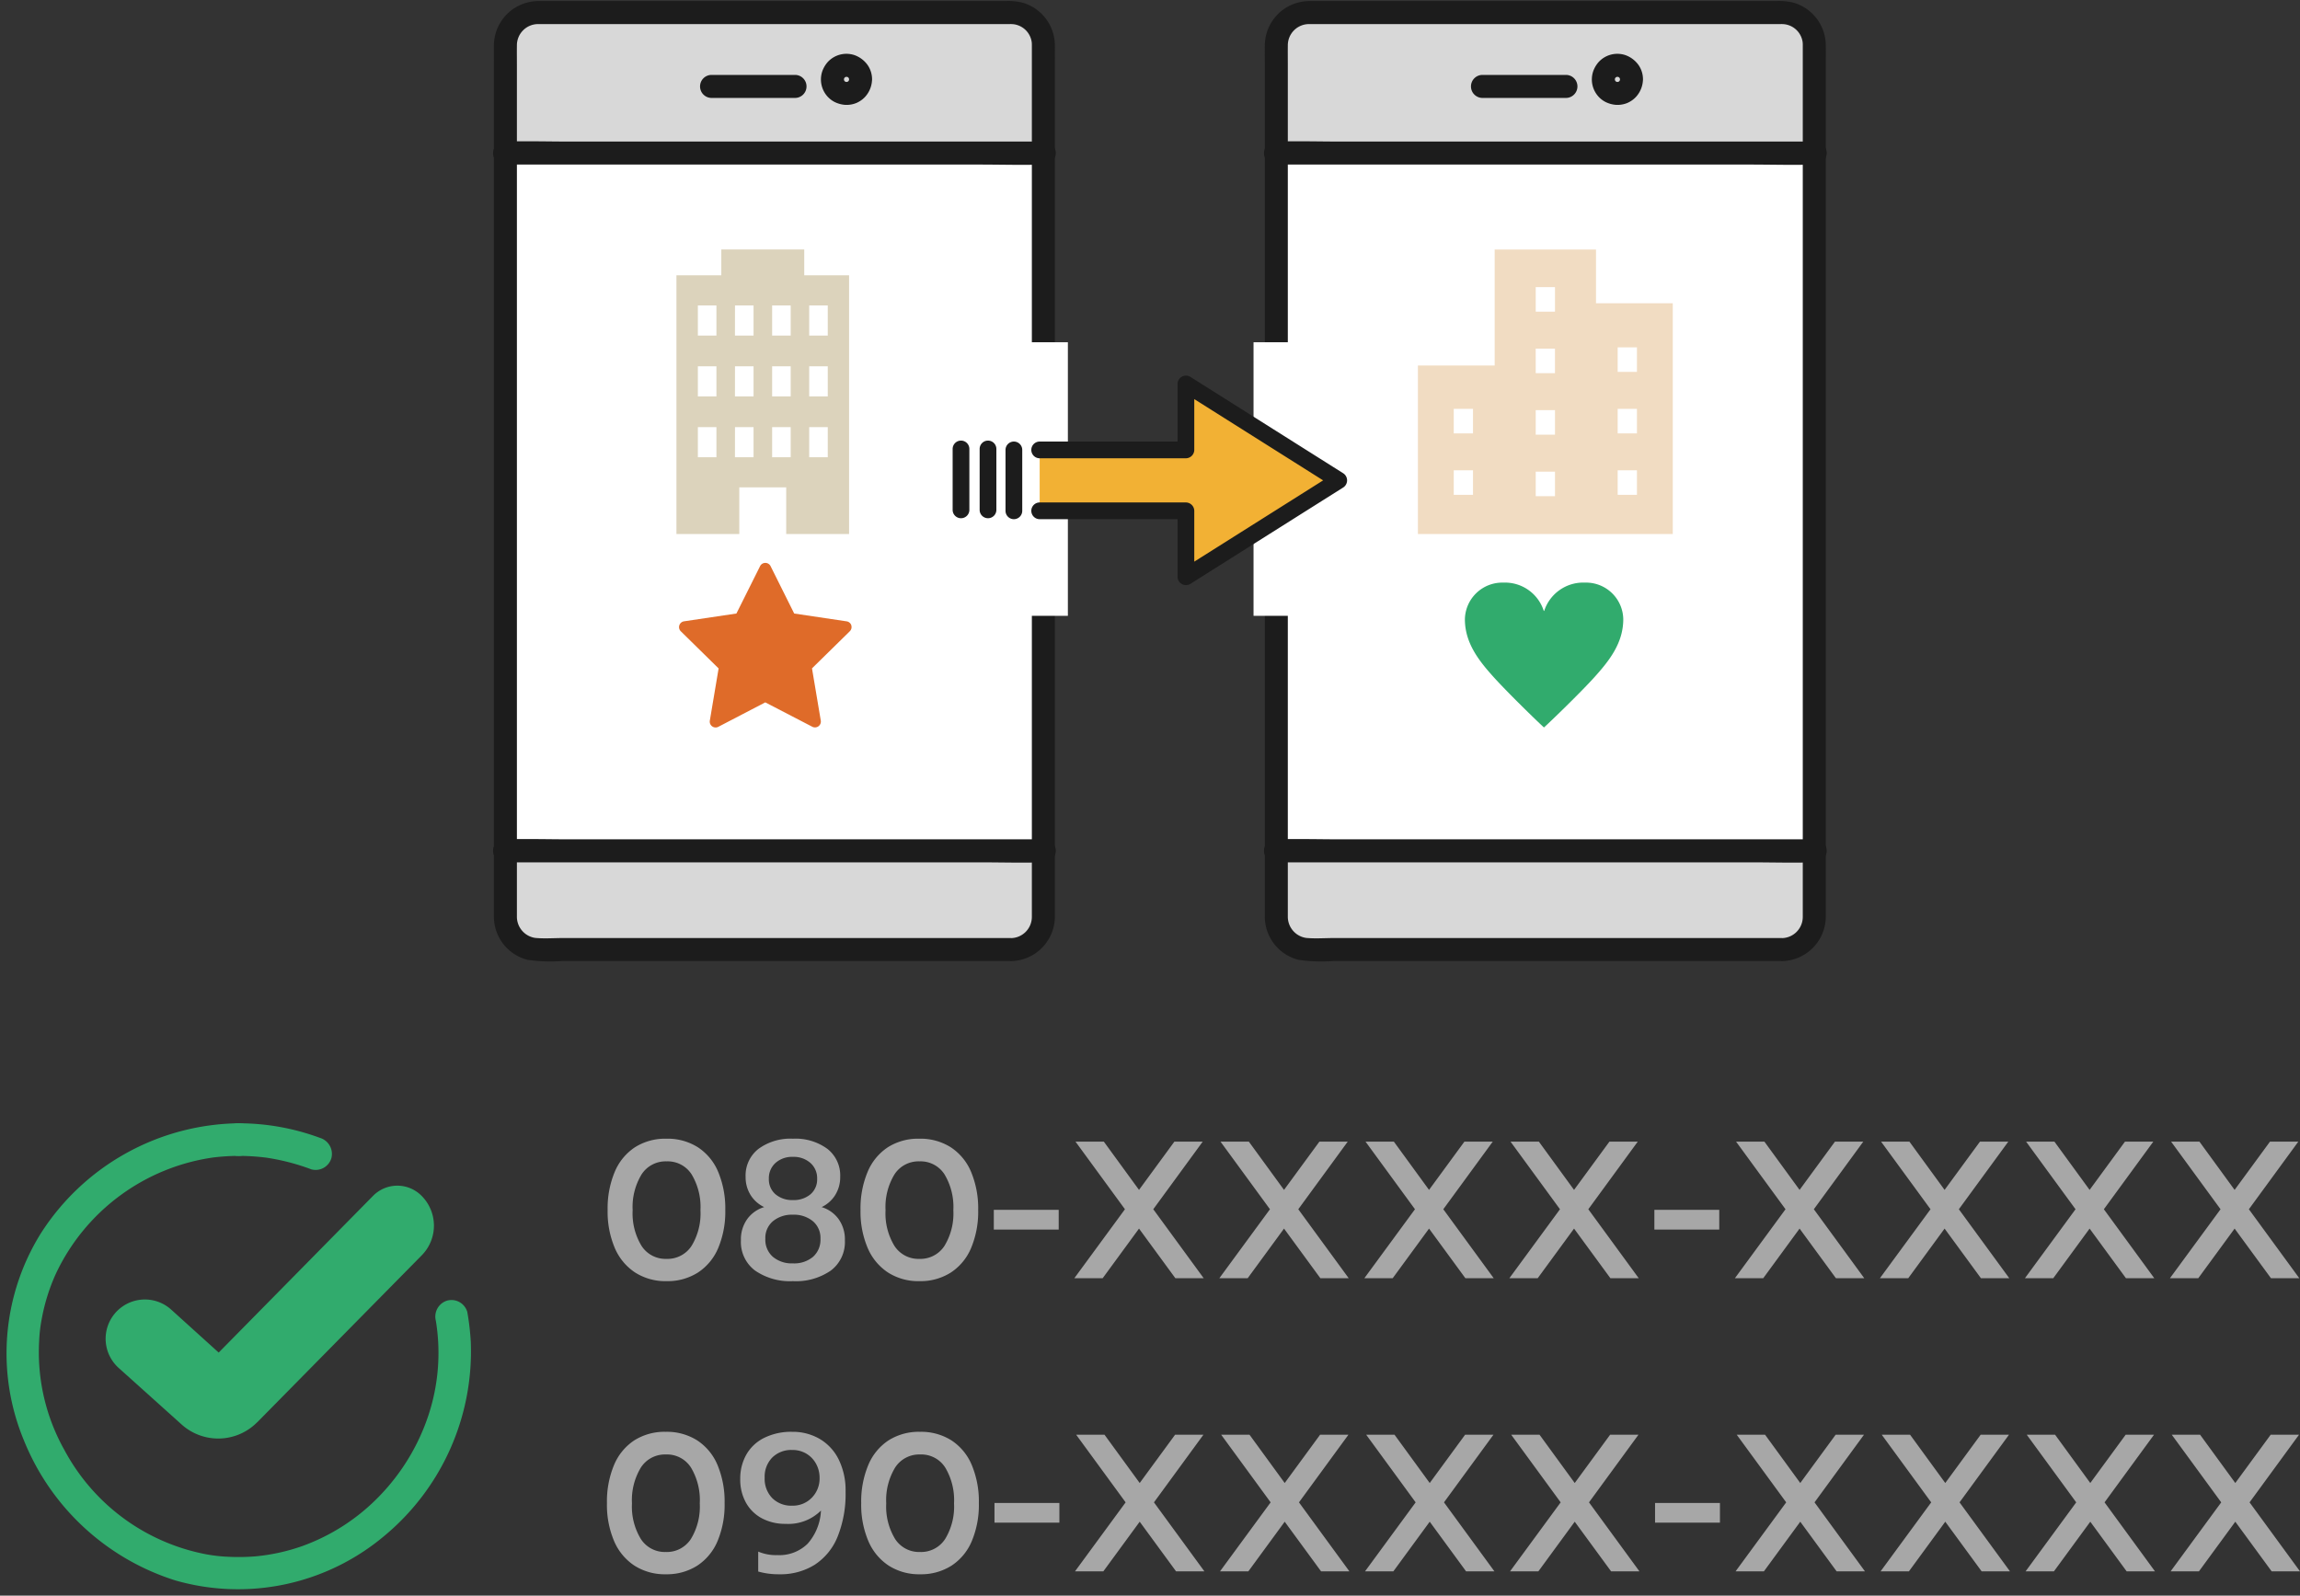 <svg xmlns="http://www.w3.org/2000/svg" xmlns:xlink="http://www.w3.org/1999/xlink" width="235.374" height="163.314" viewBox="0 0 235.374 163.314">
  <rect x="0" y="0" width="235.374" height="163.314" fill="#333333" stroke="none"/>
  <defs>
    <clipPath id="clip-path">
      <rect id="長方形_35016" data-name="長方形 35016" width="137.805" height="98.987" fill="none"/>
    </clipPath>
  </defs>
  <g id="グループ_51295" data-name="グループ 51295" transform="translate(-370.716 -7944.013)">
    <g id="グループ_51294" data-name="グループ 51294" transform="translate(420.022 7944.013)" clip-path="url(#clip-path)">
      <rect id="長方形_35012" data-name="長方形 35012" width="54.881" height="72.107" transform="translate(80.535 13.861)" fill="#fff"/>
      <g id="グループ_51292" data-name="グループ 51292" transform="translate(1.145 0.107)">
        <path id="パス_64585" data-name="パス 64585" d="M57.942,219.15H3.4v7.076a3.912,3.912,0,0,0,3.911,3.911H54.03a3.912,3.912,0,0,0,3.911-3.911Z" transform="translate(-2.065 -133.156)" fill="#d8d8d8" stroke="rgba(0,0,0,0)" stroke-width="1"/>
        <rect id="長方形_35013" data-name="長方形 35013" width="54.936" height="70.239" transform="translate(1.333 15.755)" fill="#fff" stroke="rgba(0,0,0,0)" stroke-width="1"/>
        <path id="パス_64586" data-name="パス 64586" d="M58.53,17.669H3.4V8.3A5.153,5.153,0,0,1,8.551,3.15H53.377A5.153,5.153,0,0,1,58.53,8.3Z" transform="translate(-2.065 -1.914)" fill="#d8d8d8" stroke="rgba(0,0,0,0)" stroke-width="1"/>
        <path id="パス_64587" data-name="パス 64587" d="M53.133,95.9H7.327c-.943,0-1.924.078-2.866-.011a2.193,2.193,0,0,1-1.878-2.2c0-.232,0-.464,0-.7V6.569c0-.673-.009-1.346,0-2.018A2.174,2.174,0,0,1,4.735,2.358c.253,0,.506,0,.759,0H53a2.74,2.74,0,0,1,.489.026,2.145,2.145,0,0,1,1.78,1.833,2.7,2.7,0,0,1,.013.294s0,.008,0,.012c0,.021,0,.042,0,.062,0,.722,0,1.444,0,2.166V93.1c0,.2,0,.405,0,.608a2.173,2.173,0,0,1-2.151,2.2,1.178,1.178,0,0,0,0,2.354,4.572,4.572,0,0,0,4.506-4.514c0-.173,0-.346,0-.519V6.553c0-.669.009-1.338,0-2.007A4.579,4.579,0,0,0,54.373.176,6.271,6.271,0,0,0,52.608,0H5.416C5.1,0,4.777-.01,4.461.015A4.569,4.569,0,0,0,.229,4.522c-.009.613,0,1.228,0,1.842V93.118c0,.2,0,.4,0,.605a4.56,4.56,0,0,0,3.457,4.409,16.278,16.278,0,0,0,3.5.124H53.133a1.178,1.178,0,0,0,0-2.354" transform="translate(-0.136 0)" fill="#1c1c1c" stroke="rgba(0,0,0,0)" stroke-width="1"/>
        <path id="パス_64588" data-name="パス 64588" d="M55.12,21.622h8.636a1.178,1.178,0,0,0,0-2.354H55.12a1.178,1.178,0,0,0,0,2.354" transform="translate(-32.8 -11.707)" fill="#1c1c1c" stroke="rgba(0,0,0,0)" stroke-width="1"/>
        <path id="パス_64589" data-name="パス 64589" d="M88.4,16.381a1.776,1.776,0,0,1-.014.2q.021-.157.042-.313a1.556,1.556,0,0,1-.1.37l.119-.281a1.591,1.591,0,0,1-.193.323l.184-.239a1.628,1.628,0,0,1-.238.238l.238-.184a1.588,1.588,0,0,1-.323.193l.281-.119a1.575,1.575,0,0,1-.37.1l.313-.042a1.6,1.6,0,0,1-.4,0l.313.042a1.581,1.581,0,0,1-.37-.1l.281.119a1.591,1.591,0,0,1-.323-.193l.238.184a1.625,1.625,0,0,1-.238-.238l.184.239a1.591,1.591,0,0,1-.193-.323l.118.281a1.576,1.576,0,0,1-.1-.37c.014.1.028.209.042.313a1.6,1.6,0,0,1,0-.4c-.014.1-.028.209-.042.313a1.586,1.586,0,0,1,.1-.37l-.118.281a1.59,1.59,0,0,1,.193-.323l-.184.238a1.622,1.622,0,0,1,.238-.238l-.238.184a1.591,1.591,0,0,1,.323-.193l-.281.119a1.6,1.6,0,0,1,.37-.1l-.313.042a1.6,1.6,0,0,1,.4,0l-.313-.042a1.593,1.593,0,0,1,.37.1l-.281-.119a1.588,1.588,0,0,1,.323.193l-.238-.184a1.625,1.625,0,0,1,.238.238l-.184-.238a1.59,1.59,0,0,1,.193.323l-.119-.281a1.566,1.566,0,0,1,.1.37q-.021-.156-.042-.313a1.776,1.776,0,0,1,.014.2,1.22,1.22,0,0,0,.345.832,1.177,1.177,0,0,0,2.009-.832,2.58,2.58,0,0,0-.436-1.441A2.8,2.8,0,0,0,88.963,13.9a2.594,2.594,0,0,0-2.779.74,2.979,2.979,0,0,0-.507.857,2.605,2.605,0,0,0-.152.742,2.59,2.59,0,0,0,.357,1.471,2.557,2.557,0,0,0,1.072,1,2.966,2.966,0,0,0,.982.272,2.594,2.594,0,0,0,.768-.051,2.34,2.34,0,0,0,.762-.3,2.438,2.438,0,0,0,.607-.5,2.724,2.724,0,0,0,.678-1.753,1.177,1.177,0,1,0-2.354,0" transform="translate(-51.96 -8.362)" fill="#1c1c1c" stroke="rgba(0,0,0,0)" stroke-width="1"/>
        <path id="パス_64590" data-name="パス 64590" d="M1.137,38.958H49.685c2.226,0,4.464.067,6.689,0h.091a1.178,1.178,0,0,0,0-2.354H7.917c-2.226,0-4.464-.067-6.689,0H1.137a1.178,1.178,0,0,0,0,2.354" transform="translate(0 -22.222)" fill="#1c1c1c" stroke="rgba(0,0,0,0)" stroke-width="1"/>
        <path id="パス_64591" data-name="パス 64591" d="M1.137,220.958H49.685c2.226,0,4.464.067,6.689,0h.091a1.178,1.178,0,0,0,0-2.354H7.917c-2.226,0-4.464-.067-6.689,0H1.137a1.178,1.178,0,0,0,0,2.354" transform="translate(0 -132.806)" fill="#1c1c1c" stroke="rgba(0,0,0,0)" stroke-width="1"/>
        <path id="パス_64592" data-name="パス 64592" d="M2.194,18.181h1.9v3.084h-1.9Zm3.8,0h1.9v3.084H5.99Zm3.8,0h1.9v3.084h-1.9Zm3.795,0h1.9v3.084h-1.9ZM2.194,11.953h1.9v3.084h-1.9Zm3.8,0h1.9v3.084H5.99Zm3.8,0h1.9v3.084h-1.9Zm3.795,0h1.9v3.084h-1.9ZM2.194,5.728h1.9V8.811h-1.9Zm3.8,0h1.9V8.811H5.99Zm3.8,0h1.9V8.811h-1.9Zm3.795,0h1.9V8.811h-1.9ZM4.593,0V2.643H0V29.121H6.434V24.343h4.8v4.778h6.435V2.643H13.08V0Z" transform="translate(18.772 25.428)" fill="#dcd3bc"/>
        <path id="パス_64593" data-name="パス 64593" d="M17.629,6.394A.6.6,0,0,1,17.48,7l-3.871,3.8.9,5.351a.6.6,0,0,1-.864.627L8.829,14.28,4.016,16.785a.6.6,0,0,1-.864-.627l.9-5.351L.178,7a.6.6,0,0,1,.33-1.015l5.367-.8L8.3.33a.6.6,0,0,1,1.067,0l2.421,4.857,5.367.8a.6.6,0,0,1,.479.405" transform="translate(19.037 57.5)" fill="#df6b29"/>
      </g>
      <g id="グループ_51293" data-name="グループ 51293" transform="translate(80.038 0.107)">
        <path id="パス_64594" data-name="パス 64594" d="M57.942,219.15H3.4v7.076a3.912,3.912,0,0,0,3.911,3.911H54.03a3.912,3.912,0,0,0,3.911-3.911Z" transform="translate(-2.065 -133.156)" fill="#d8d8d8" stroke="rgba(0,0,0,0)" stroke-width="1"/>
        <rect id="長方形_35014" data-name="長方形 35014" width="54.936" height="70.239" transform="translate(1.333 15.755)" fill="#fff" stroke="rgba(0,0,0,0)" stroke-width="1"/>
        <path id="パス_64595" data-name="パス 64595" d="M58.53,17.669H3.4V8.3A5.153,5.153,0,0,1,8.551,3.15H53.377A5.153,5.153,0,0,1,58.53,8.3Z" transform="translate(-2.065 -1.914)" fill="#d8d8d8" stroke="rgba(0,0,0,0)" stroke-width="1"/>
        <path id="パス_64596" data-name="パス 64596" d="M53.133,95.9H7.327c-.943,0-1.924.078-2.866-.011a2.193,2.193,0,0,1-1.878-2.2c0-.232,0-.464,0-.7V6.569c0-.673-.009-1.346,0-2.018A2.174,2.174,0,0,1,4.735,2.358c.253,0,.506,0,.759,0H53a2.74,2.74,0,0,1,.489.026,2.145,2.145,0,0,1,1.78,1.833,2.7,2.7,0,0,1,.013.294s0,.008,0,.012c0,.021,0,.042,0,.062,0,.722,0,1.444,0,2.166V93.1c0,.2,0,.405,0,.608a2.173,2.173,0,0,1-2.151,2.2,1.178,1.178,0,0,0,0,2.354,4.572,4.572,0,0,0,4.506-4.514c0-.173,0-.346,0-.519V6.553c0-.669.009-1.338,0-2.007A4.579,4.579,0,0,0,54.373.176,6.271,6.271,0,0,0,52.608,0H5.416C5.1,0,4.777-.01,4.461.015A4.569,4.569,0,0,0,.229,4.522c-.009.613,0,1.228,0,1.842V93.118c0,.2,0,.4,0,.605a4.56,4.56,0,0,0,3.457,4.409,16.278,16.278,0,0,0,3.5.124H53.133a1.178,1.178,0,0,0,0-2.354" transform="translate(-0.136 0)" fill="#1c1c1c" stroke="rgba(0,0,0,0)" stroke-width="1"/>
        <path id="パス_64597" data-name="パス 64597" d="M55.12,21.622h8.636a1.178,1.178,0,0,0,0-2.354H55.12a1.178,1.178,0,0,0,0,2.354" transform="translate(-32.8 -11.707)" fill="#1c1c1c" stroke="rgba(0,0,0,0)" stroke-width="1"/>
        <path id="パス_64598" data-name="パス 64598" d="M88.4,16.381a1.776,1.776,0,0,1-.014.2q.021-.157.042-.313a1.556,1.556,0,0,1-.1.37l.119-.281a1.591,1.591,0,0,1-.193.323l.184-.239a1.628,1.628,0,0,1-.238.238l.238-.184a1.588,1.588,0,0,1-.323.193l.281-.119a1.575,1.575,0,0,1-.37.1l.313-.042a1.6,1.6,0,0,1-.4,0l.313.042a1.581,1.581,0,0,1-.37-.1l.281.119a1.591,1.591,0,0,1-.323-.193l.238.184a1.625,1.625,0,0,1-.238-.238l.184.239a1.591,1.591,0,0,1-.193-.323l.118.281a1.576,1.576,0,0,1-.1-.37c.014.1.028.209.042.313a1.6,1.6,0,0,1,0-.4c-.014.1-.028.209-.042.313a1.586,1.586,0,0,1,.1-.37l-.118.281a1.59,1.59,0,0,1,.193-.323l-.184.238a1.622,1.622,0,0,1,.238-.238l-.238.184a1.591,1.591,0,0,1,.323-.193l-.281.119a1.6,1.6,0,0,1,.37-.1l-.313.042a1.6,1.6,0,0,1,.4,0l-.313-.042a1.593,1.593,0,0,1,.37.1l-.281-.119a1.588,1.588,0,0,1,.323.193l-.238-.184a1.625,1.625,0,0,1,.238.238l-.184-.238a1.59,1.59,0,0,1,.193.323l-.119-.281a1.566,1.566,0,0,1,.1.37q-.021-.156-.042-.313a1.776,1.776,0,0,1,.014.2,1.22,1.22,0,0,0,.345.832,1.177,1.177,0,0,0,2.009-.832,2.58,2.58,0,0,0-.436-1.441A2.8,2.8,0,0,0,88.963,13.9a2.594,2.594,0,0,0-2.779.74,2.979,2.979,0,0,0-.507.857,2.605,2.605,0,0,0-.152.742,2.59,2.59,0,0,0,.357,1.471,2.557,2.557,0,0,0,1.072,1,2.966,2.966,0,0,0,.982.272,2.594,2.594,0,0,0,.768-.051,2.34,2.34,0,0,0,.762-.3,2.438,2.438,0,0,0,.607-.5,2.724,2.724,0,0,0,.678-1.753,1.177,1.177,0,1,0-2.354,0" transform="translate(-51.96 -8.362)" fill="#1c1c1c" stroke="rgba(0,0,0,0)" stroke-width="1"/>
        <path id="パス_64599" data-name="パス 64599" d="M1.137,38.958H49.685c2.226,0,4.464.067,6.689,0h.091a1.178,1.178,0,0,0,0-2.354H7.917c-2.226,0-4.464-.067-6.689,0H1.137a1.178,1.178,0,0,0,0,2.354" transform="translate(0 -22.222)" fill="#1c1c1c" stroke="rgba(0,0,0,0)" stroke-width="1"/>
        <path id="パス_64600" data-name="パス 64600" d="M1.137,220.958H49.685c2.226,0,4.464.067,6.689,0h.091a1.178,1.178,0,0,0,0-2.354H7.917c-2.226,0-4.464-.067-6.689,0H1.137a1.178,1.178,0,0,0,0,2.354" transform="translate(0 -132.806)" fill="#1c1c1c" stroke="rgba(0,0,0,0)" stroke-width="1"/>
        <path id="パス_64601" data-name="パス 64601" d="M12.056,22.735h1.971v2.51H12.056ZM3.667,22.6H5.638v2.51H3.667Zm16.776,0h1.972v2.51H20.444ZM12.056,16.44h1.971V18.95H12.056Zm-8.389-.13H5.638v2.51H3.667Zm16.776,0h1.972v2.51H20.444Zm-8.388-6.164h1.971v2.51H12.056Zm8.388-.13h1.972v2.51H20.444ZM12.056,3.852h1.971v2.51H12.056ZM7.856,0V11.874H0V29.121H26.082V5.5H18.226V0Z" transform="translate(15.76 25.43)" fill="#f1dcc2"/>
        <path id="パス_64602" data-name="パス 64602" d="M13.221,9.718c1.514-1.679,2.987-3.5,2.987-5.976A3.809,3.809,0,0,0,12.292,0a4.2,4.2,0,0,0-4.178,2.9h-.04A4.165,4.165,0,0,0,3.936,0,3.829,3.829,0,0,0,0,3.743c0,2.472,1.473,4.3,2.987,5.976,1.453,1.6,4.339,4.408,5.086,5.09h.04c.747-.682,3.653-3.486,5.107-5.09" transform="translate(20.568 59.523)" fill="#31ab6d"/>
        <rect id="長方形_35015" data-name="長方形 35015" width="10" height="28" transform="translate(-30.061 34.922)" fill="#fff"/>
        <rect id="長方形_35017" data-name="長方形 35017" width="10" height="28" transform="translate(-1.061 34.922)" fill="#fff"/>
      </g>
      <path id="パス_64603" data-name="パス 64603" d="M100.046,75.615h14.965V68.862l15.652,9.869L115.011,88.6V81.848H100.046" transform="translate(-42.956 -29.566)" fill="#f2b134"/>
      <path id="パス_64604" data-name="パス 64604" d="M99.424,75.823h14.965a.868.868,0,0,0,.856-.856V68.215l-1.288.739,13.7,8.641,1.948,1.228V77.344l-13.7,8.641-1.948,1.228,1.288.739V81.2a.868.868,0,0,0-.856-.856H99.424a.856.856,0,0,0,0,1.712h14.965l-.856-.856v6.752a.863.863,0,0,0,1.288.74l13.7-8.641,1.948-1.227a.867.867,0,0,0,0-1.479l-13.7-8.641-1.948-1.228a.863.863,0,0,0-1.288.739v6.752l.856-.856H99.424a.856.856,0,0,0,0,1.712" transform="translate(-42.333 -28.918)" fill="#1c1c1c"/>
      <path id="パス_64605" data-name="パス 64605" d="M95.633,86.284V80.051a.856.856,0,0,0-1.712,0v6.233a.856.856,0,0,0,1.712,0" transform="translate(-40.326 -34.002)" fill="#1c1c1c"/>
      <path id="パス_64606" data-name="パス 64606" d="M90.992,86.114V79.881a.856.856,0,1,0-1.712,0v6.233a.856.856,0,1,0,1.712,0" transform="translate(-38.333 -33.93)" fill="#1c1c1c"/>
      <path id="パス_64607" data-name="パス 64607" d="M86.151,86.114V79.881a.856.856,0,1,0-1.712,0v6.233a.856.856,0,1,0,1.712,0" transform="translate(-36.255 -33.93)" fill="#1c1c1c"/>
    </g>
    <path id="パス_90081" data-name="パス 90081" d="M-80.54.3a5.759,5.759,0,0,1-3.2-.88A5.642,5.642,0,0,1-85.83-3.1a9.482,9.482,0,0,1-.73-3.88,9.669,9.669,0,0,1,.72-3.89,5.6,5.6,0,0,1,2.07-2.53,5.784,5.784,0,0,1,3.23-.88,5.8,5.8,0,0,1,3.22.88,5.573,5.573,0,0,1,2.08,2.53,9.669,9.669,0,0,1,.72,3.89,9.6,9.6,0,0,1-.72,3.88A5.58,5.58,0,0,1-77.32-.58,5.8,5.8,0,0,1-80.54.3Zm0-2.28a2.934,2.934,0,0,0,2.57-1.33,6.385,6.385,0,0,0,.91-3.65,6.49,6.49,0,0,0-.9-3.66,2.9,2.9,0,0,0-2.56-1.34,2.928,2.928,0,0,0-2.57,1.34A6.435,6.435,0,0,0-84-6.96a6.385,6.385,0,0,0,.91,3.65A2.916,2.916,0,0,0-80.54-1.98ZM-67.6.3A6.278,6.278,0,0,1-71.48-.79a3.647,3.647,0,0,1-1.44-3.09,3.568,3.568,0,0,1,.65-2.18,3.337,3.337,0,0,1,1.73-1.22,3.314,3.314,0,0,1-1.4-1.25,3.45,3.45,0,0,1-.5-1.85,3.441,3.441,0,0,1,1.32-2.86,5.53,5.53,0,0,1,3.52-1.04,5.522,5.522,0,0,1,3.53,1.04,3.452,3.452,0,0,1,1.31,2.86,3.45,3.45,0,0,1-.5,1.85,3.314,3.314,0,0,1-1.4,1.25,3.337,3.337,0,0,1,1.73,1.22,3.568,3.568,0,0,1,.65,2.18A3.657,3.657,0,0,1-63.71-.79,6.27,6.27,0,0,1-67.6.3Zm0-8.3a2.649,2.649,0,0,0,1.8-.59,2,2,0,0,0,.68-1.59,2.075,2.075,0,0,0-.69-1.62,2.576,2.576,0,0,0-1.79-.62,2.539,2.539,0,0,0-1.78.62,2.09,2.09,0,0,0-.68,1.62,2,2,0,0,0,.68,1.59A2.619,2.619,0,0,0-67.6-8Zm0,6.48a3,3,0,0,0,2.06-.67,2.338,2.338,0,0,0,.76-1.85,2.234,2.234,0,0,0-.78-1.8A3.051,3.051,0,0,0-67.6-6.5a3.05,3.05,0,0,0-2.04.66,2.234,2.234,0,0,0-.78,1.8,2.323,2.323,0,0,0,.77,1.85A3.013,3.013,0,0,0-67.6-1.52ZM-54.66.3a5.759,5.759,0,0,1-3.2-.88A5.642,5.642,0,0,1-59.95-3.1a9.482,9.482,0,0,1-.73-3.88,9.669,9.669,0,0,1,.72-3.89,5.6,5.6,0,0,1,2.07-2.53,5.784,5.784,0,0,1,3.23-.88,5.8,5.8,0,0,1,3.22.88,5.573,5.573,0,0,1,2.08,2.53,9.669,9.669,0,0,1,.72,3.89,9.6,9.6,0,0,1-.72,3.88A5.58,5.58,0,0,1-51.44-.58,5.8,5.8,0,0,1-54.66.3Zm0-2.28a2.934,2.934,0,0,0,2.57-1.33,6.385,6.385,0,0,0,.91-3.65,6.49,6.49,0,0,0-.9-3.66,2.9,2.9,0,0,0-2.56-1.34,2.928,2.928,0,0,0-2.57,1.34,6.435,6.435,0,0,0-.91,3.66,6.385,6.385,0,0,0,.91,3.65A2.916,2.916,0,0,0-54.66-1.98ZM-47.04-7h6.64v2.02h-6.64Zm13.42-.06-5.06-6.92h2.9l3.6,4.94,3.62-4.94h2.9l-5.06,6.92L-25.56,0h-2.9l-3.72-5.08L-35.9,0h-2.9Zm14.84,0-5.06-6.92h2.9l3.6,4.94,3.62-4.94h2.9l-5.06,6.92L-10.72,0h-2.9l-3.72-5.08L-21.06,0h-2.9Zm14.84,0L-9-13.98h2.9l3.6,4.94,3.62-4.94h2.9L-1.04-7.06,4.12,0H1.22L-2.5-5.08-6.22,0h-2.9Zm14.84,0L5.84-13.98h2.9l3.6,4.94,3.62-4.94h2.9L13.8-7.06,18.96,0h-2.9L12.34-5.08,8.62,0H5.72ZM20.56-7H27.2v2.02H20.56Zm13.42-.06-5.06-6.92h2.9l3.6,4.94,3.62-4.94h2.9L36.88-7.06,42.04,0h-2.9L35.42-5.08,31.7,0H28.8Zm14.84,0-5.06-6.92h2.9l3.6,4.94,3.62-4.94h2.9L51.72-7.06,56.88,0h-2.9L50.26-5.08,46.54,0h-2.9Zm14.84,0L58.6-13.98h2.9l3.6,4.94,3.62-4.94h2.9L66.56-7.06,71.72,0h-2.9L65.1-5.08,61.38,0h-2.9Zm14.84,0-5.06-6.92h2.9l3.6,4.94,3.62-4.94h2.9L81.4-7.06,86.56,0h-2.9L79.94-5.08,76.22,0h-2.9Z" transform="translate(519.459 8074.838)" fill="#a7a7a7"/>
    <path id="パス_90080" data-name="パス 90080" d="M-80.61.3a5.759,5.759,0,0,1-3.2-.88A5.642,5.642,0,0,1-85.9-3.1a9.482,9.482,0,0,1-.73-3.88,9.669,9.669,0,0,1,.72-3.89,5.6,5.6,0,0,1,2.07-2.53,5.784,5.784,0,0,1,3.23-.88,5.8,5.8,0,0,1,3.22.88,5.573,5.573,0,0,1,2.08,2.53,9.669,9.669,0,0,1,.72,3.89,9.6,9.6,0,0,1-.72,3.88A5.58,5.58,0,0,1-77.39-.58,5.8,5.8,0,0,1-80.61.3Zm0-2.28a2.934,2.934,0,0,0,2.57-1.33,6.385,6.385,0,0,0,.91-3.65,6.49,6.49,0,0,0-.9-3.66,2.9,2.9,0,0,0-2.56-1.34,2.928,2.928,0,0,0-2.57,1.34,6.435,6.435,0,0,0-.91,3.66,6.385,6.385,0,0,0,.91,3.65A2.916,2.916,0,0,0-80.61-1.98ZM-68.99.3A7.578,7.578,0,0,1-71.15.02V-2.02a4.68,4.68,0,0,0,1.96.36,4.129,4.129,0,0,0,3.1-1.17,5.477,5.477,0,0,0,1.36-3.39,4.73,4.73,0,0,1-3.62,1.36,5.043,5.043,0,0,1-2.41-.56,4.031,4.031,0,0,1-1.64-1.6,4.862,4.862,0,0,1-.59-2.44,4.962,4.962,0,0,1,.62-2.48,4.276,4.276,0,0,1,1.83-1.72,6.22,6.22,0,0,1,2.87-.62,5.473,5.473,0,0,1,2.8.72,5.006,5.006,0,0,1,1.95,2.1,7.133,7.133,0,0,1,.71,3.3,11.71,11.71,0,0,1-.81,4.6A6.18,6.18,0,0,1-65.36-.68,6.585,6.585,0,0,1-68.99.3Zm1.32-7.02a2.7,2.7,0,0,0,2-.81,2.8,2.8,0,0,0,.8-2.05,2.927,2.927,0,0,0-.35-1.41,2.72,2.72,0,0,0-.98-1.04,2.735,2.735,0,0,0-1.47-.39,2.751,2.751,0,0,0-2.05.78,2.8,2.8,0,0,0-.77,2.06,2.832,2.832,0,0,0,.77,2.08A2.751,2.751,0,0,0-67.67-6.72ZM-54.59.3a5.759,5.759,0,0,1-3.2-.88A5.642,5.642,0,0,1-59.88-3.1a9.482,9.482,0,0,1-.73-3.88,9.669,9.669,0,0,1,.72-3.89,5.6,5.6,0,0,1,2.07-2.53,5.784,5.784,0,0,1,3.23-.88,5.8,5.8,0,0,1,3.22.88,5.573,5.573,0,0,1,2.08,2.53,9.669,9.669,0,0,1,.72,3.89,9.6,9.6,0,0,1-.72,3.88A5.58,5.58,0,0,1-51.37-.58,5.8,5.8,0,0,1-54.59.3Zm0-2.28a2.934,2.934,0,0,0,2.57-1.33,6.385,6.385,0,0,0,.91-3.65,6.49,6.49,0,0,0-.9-3.66,2.9,2.9,0,0,0-2.56-1.34,2.928,2.928,0,0,0-2.57,1.34,6.435,6.435,0,0,0-.91,3.66,6.385,6.385,0,0,0,.91,3.65A2.916,2.916,0,0,0-54.59-1.98ZM-46.97-7h6.64v2.02h-6.64Zm13.42-.06-5.06-6.92h2.9l3.6,4.94,3.62-4.94h2.9l-5.06,6.92L-25.49,0h-2.9l-3.72-5.08L-35.83,0h-2.9Zm14.84,0-5.06-6.92h2.9l3.6,4.94,3.62-4.94h2.9l-5.06,6.92L-10.65,0h-2.9l-3.72-5.08L-20.99,0h-2.9Zm14.84,0-5.06-6.92h2.9l3.6,4.94,3.62-4.94h2.9L-.97-7.06,4.19,0H1.29L-2.43-5.08-6.15,0h-2.9Zm14.84,0L5.91-13.98h2.9l3.6,4.94,3.62-4.94h2.9L13.87-7.06,19.03,0h-2.9L12.41-5.08,8.69,0H5.79ZM20.63-7h6.64v2.02H20.63Zm13.42-.06-5.06-6.92h2.9l3.6,4.94,3.62-4.94h2.9L36.95-7.06,42.11,0h-2.9L35.49-5.08,31.77,0h-2.9Zm14.84,0-5.06-6.92h2.9l3.6,4.94,3.62-4.94h2.9L51.79-7.06,56.95,0h-2.9L50.33-5.08,46.61,0h-2.9Zm14.84,0-5.06-6.92h2.9l3.6,4.94,3.62-4.94h2.9L66.63-7.06,71.79,0h-2.9L65.17-5.08,61.45,0h-2.9Zm14.84,0-5.06-6.92h2.9l3.6,4.94,3.62-4.94h2.9L81.47-7.06,86.63,0h-2.9L80.01-5.08,76.29,0h-2.9Z" transform="translate(519.459 8104.838)" fill="#a7a7a7"/>
    <g id="グループ_51297" data-name="グループ 51297" transform="translate(354.567 8012.921)">
      <path id="パス_63379" data-name="パス 63379" d="M63.972,118.457l16.839-17.091A4.319,4.319,0,0,0,80.7,95.2a3.483,3.483,0,0,0-4.876.085l-15.8,16.042-4.859-4.394a4.017,4.017,0,0,0-5.794.425h0a4.016,4.016,0,0,0,.416,5.541l6.447,5.793a5.6,5.6,0,0,0,7.731-.235" transform="translate(-21.495 -41.801)" fill="#31ab6d" stroke="rgba(0,0,0,0)" stroke-width="1"/>
      <path id="パス_63380" data-name="パス 63380" d="M74.16,102.973a20.338,20.338,0,0,1-.779,9.748,21.64,21.64,0,0,1-4.95,8.16,20.762,20.762,0,0,1-8,5.186,19.978,19.978,0,0,1-4.745,1.031,21.133,21.133,0,0,1-2.641.047,16.369,16.369,0,0,1-2.354-.253,20.889,20.889,0,0,1-14.529-10.656,20.445,20.445,0,0,1-2.6-11.115,15.276,15.276,0,0,1,.254-2.256,19.9,19.9,0,0,1,1.439-4.652A21.074,21.074,0,0,1,51.4,86.269a22.175,22.175,0,0,1,2.6-.159,1.67,1.67,0,0,0,0-3.339A24.408,24.408,0,0,0,33.724,94.059a23.226,23.226,0,0,0-1.692,21.233,24.729,24.729,0,0,0,15.459,14.265A23.248,23.248,0,0,0,68.892,125a24.551,24.551,0,0,0,8.845-19.854,26.3,26.3,0,0,0-.358-3.061,1.683,1.683,0,0,0-2.054-1.166,1.707,1.707,0,0,0-1.166,2.053" transform="translate(-13.409 -36.713)" fill="#31ab6d" stroke="rgba(0,0,0,0)" stroke-width="1"/>
      <path id="パス_63381" data-name="パス 63381" d="M71.6,86.111c.683,0,1.365.032,2.045.094q.219.02.436.045c.126.014.438.054.136.013q.507.069,1.011.164a22.527,22.527,0,0,1,3.8,1.061,1.678,1.678,0,0,0,2.054-1.166,1.716,1.716,0,0,0-1.166-2.054A23.982,23.982,0,0,0,71.6,82.772a1.669,1.669,0,0,0,0,3.339" transform="translate(-31.016 -36.713)" fill="#31ab6d" stroke="rgba(0,0,0,0)" stroke-width="1"/>
    </g>
  </g>
</svg>
